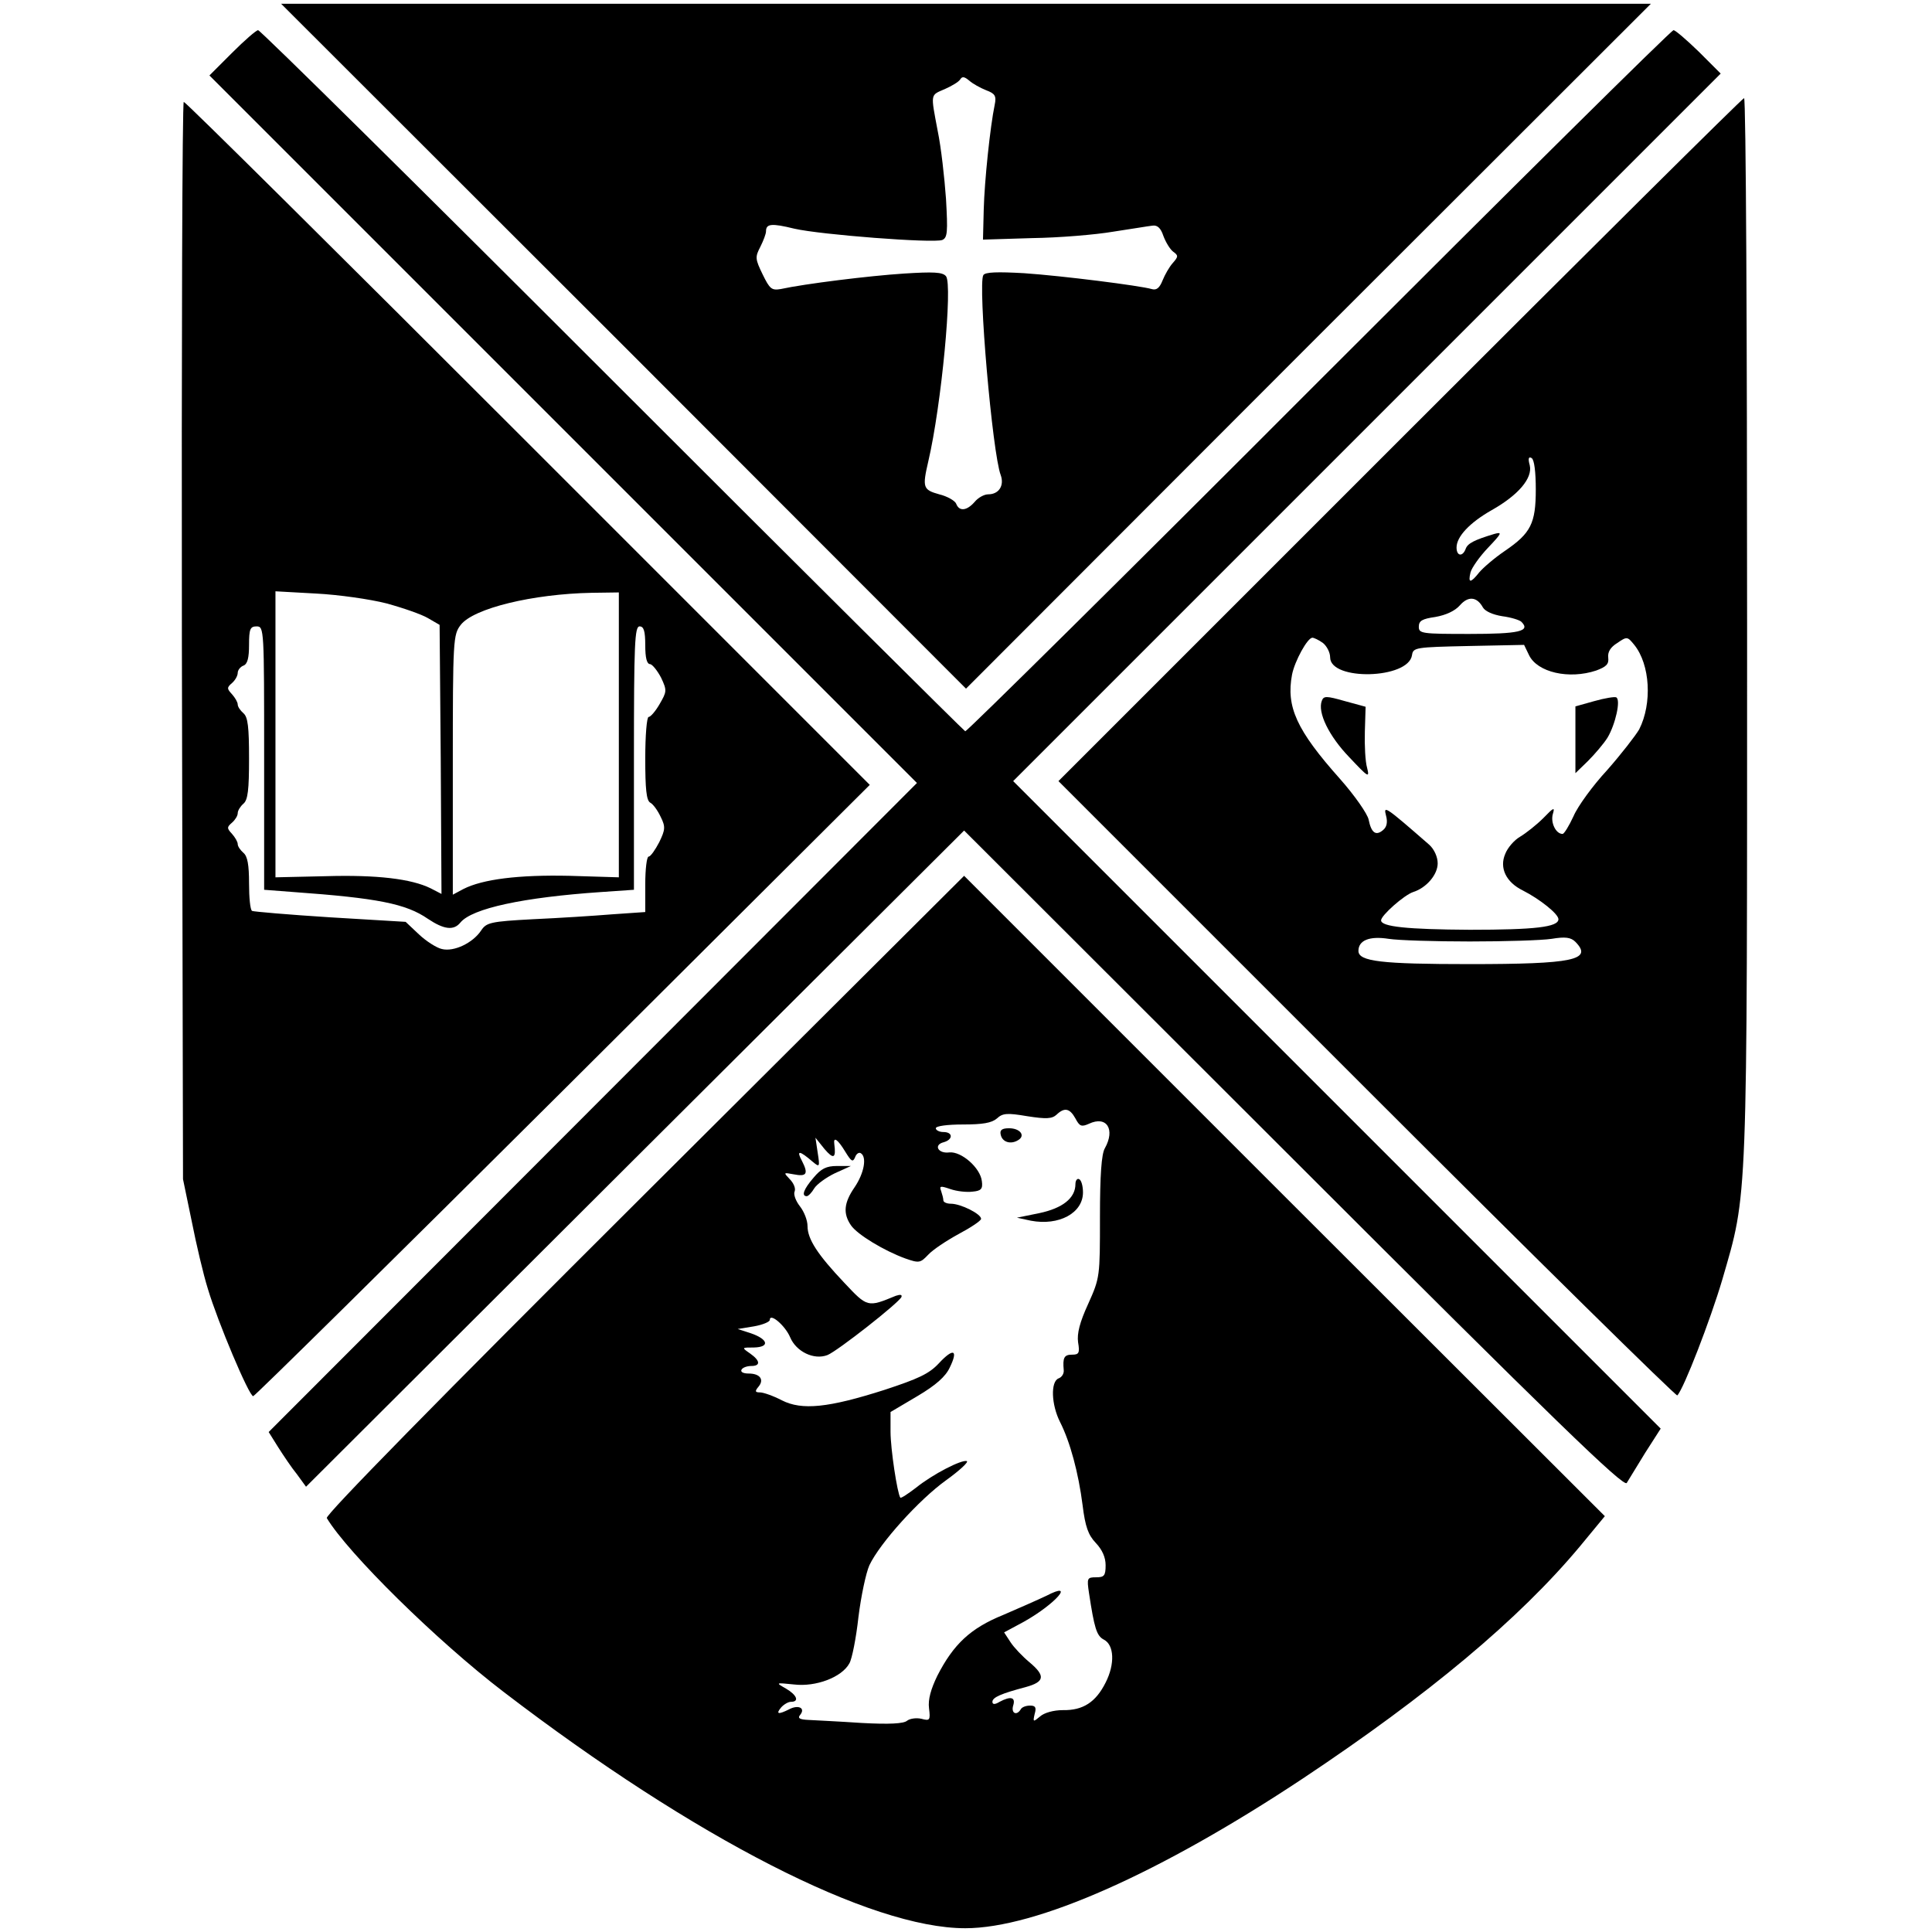 <?xml version="1.0" standalone="no"?>
<!DOCTYPE svg PUBLIC "-//W3C//DTD SVG 20010904//EN"
 "http://www.w3.org/TR/2001/REC-SVG-20010904/DTD/svg10.dtd">
<svg version="1.0" xmlns="http://www.w3.org/2000/svg"
 width="512pt" height="512pt" viewBox="0 0 512 512"
 preserveAspectRatio="xMidYMid meet">
<g transform="translate(0,512) scale(0.1,-0.1)"
fill="#000000" stroke="none">
<path d="M1653 4203 l907 -908 907 908 908 907 -1815 0 -1815 0 908 -907z
m960 678 c24 -9 28 -15 23 -39 -12 -58 -27 -201 -29 -277 l-2 -80 130 4 c72 1
168 9 215 17 47 7 94 15 104 16 13 2 22 -6 29 -27 6 -16 17 -35 26 -42 14 -10
14 -13 -1 -30 -9 -10 -21 -31 -27 -46 -8 -20 -16 -27 -29 -23 -31 9 -236 35
-338 42 -71 4 -103 3 -108 -5 -15 -23 24 -473 46 -530 10 -28 -5 -51 -33 -51
-11 0 -27 -9 -36 -20 -21 -24 -41 -26 -49 -5 -3 8 -24 20 -45 25 -43 12 -45
18 -29 87 35 149 65 469 47 491 -9 11 -33 12 -112 7 -92 -6 -262 -27 -326 -41
-24 -4 -29 0 -48 39 -20 41 -20 46 -6 73 8 16 15 34 15 41 0 20 14 22 75 7 69
-16 368 -39 392 -30 14 6 15 21 10 109 -4 56 -13 137 -22 180 -19 101 -20 94
19 111 18 8 37 19 41 26 5 8 11 7 24 -4 9 -8 29 -19 44 -25z"/>
<path d="M615 4980 l-60 -60 937 -937 938 -938 -859 -860 -859 -860 25 -40
c14 -22 36 -55 50 -72 l24 -33 872 870 872 869 873 -872 c693 -693 875 -869
883 -857 5 8 27 44 49 80 l41 64 -858 858 -858 858 938 938 937 937 -58 58
c-32 31 -62 57 -67 57 -6 0 -429 -419 -940 -930 -511 -512 -933 -929 -937
-928 -4 2 -425 420 -936 931 -510 510 -932 927 -938 927 -5 0 -36 -27 -69 -60z"/>
<path d="M3710 3955 l-905 -905 817 -817 c449 -449 820 -814 823 -811 17 17
88 201 119 306 68 235 66 178 66 1731 0 770 -3 1401 -8 1401 -4 0 -414 -407
-912 -905z m360 -132 c0 -90 -13 -116 -82 -163 -28 -19 -58 -45 -68 -57 -23
-29 -30 -29 -23 0 3 12 24 42 47 66 36 38 38 42 16 36 -53 -16 -71 -25 -76
-40 -8 -21 -24 -19 -24 4 0 29 35 66 93 99 71 40 109 85 101 119 -5 18 -3 24
5 19 7 -4 11 -37 11 -83z m-140 -313 c6 -10 26 -19 51 -23 23 -3 46 -10 51
-15 25 -25 -7 -32 -138 -32 -126 0 -134 1 -134 19 0 16 9 21 44 26 28 5 52 16
65 31 22 25 45 23 61 -6z m-424 -94 c10 -8 19 -25 19 -38 0 -63 208 -58 217 6
3 20 9 21 150 24 l147 3 13 -27 c22 -46 106 -65 178 -41 27 10 34 17 32 34 -2
15 6 28 24 39 26 18 27 17 45 -5 42 -52 48 -155 13 -224 -10 -17 -48 -66 -85
-108 -38 -41 -78 -96 -89 -122 -12 -26 -25 -47 -29 -47 -18 0 -32 30 -26 52 6
20 3 19 -25 -10 -18 -18 -46 -40 -61 -49 -16 -9 -34 -30 -40 -46 -16 -37 2
-75 47 -97 45 -23 94 -62 94 -76 0 -21 -63 -28 -235 -28 -165 1 -235 8 -235
25 0 13 61 67 85 75 35 11 65 46 65 76 0 17 -9 37 -22 49 -118 103 -122 105
-115 78 5 -18 2 -31 -8 -39 -19 -16 -31 -7 -38 28 -3 15 -37 64 -76 108 -115
129 -143 191 -127 276 7 36 41 98 54 98 4 0 17 -6 28 -14z m389 -791 c94 0
191 3 217 7 36 6 51 4 63 -8 47 -48 -5 -59 -280 -59 -234 0 -295 7 -295 35 0
28 29 40 80 32 25 -4 122 -7 215 -7z"/>
<path d="M3503 3263 c-12 -31 19 -94 73 -150 50 -53 54 -56 47 -28 -5 17 -7
60 -6 96 l2 66 -55 15 c-49 14 -56 14 -61 1z"/>
<path d="M4225 3262 l-50 -14 0 -88 0 -89 33 32 c18 18 42 46 52 62 21 35 36
101 23 107 -4 2 -30 -2 -58 -10z"/>
<path d="M482 3423 l3 -1428 23 -111 c12 -61 31 -142 43 -180 26 -87 109 -284
120 -284 4 0 373 364 821 810 l813 810 -905 905 c-498 498 -908 905 -913 905
-4 0 -6 -642 -5 -1427z m542 98 c44 -12 93 -29 110 -39 l31 -18 3 -356 2 -357
-29 15 c-51 25 -142 36 -278 32 l-133 -3 0 379 0 379 108 -6 c59 -3 143 -15
186 -26z m616 -348 l0 -378 -131 4 c-135 3 -230 -9 -281 -35 l-28 -15 0 344
c0 333 1 345 21 371 34 44 191 82 347 85 l72 1 0 -377z m-940 -62 l0 -349 78
-6 c223 -16 298 -31 356 -71 42 -28 68 -32 86 -10 31 38 168 67 373 81 l87 6
0 349 c0 304 2 349 15 349 11 0 15 -12 15 -50 0 -33 4 -50 13 -50 6 -1 19 -17
29 -36 16 -34 15 -37 -4 -70 -11 -19 -24 -34 -29 -34 -5 0 -9 -49 -9 -110 0
-81 3 -111 13 -117 8 -4 20 -21 28 -38 13 -26 12 -34 -4 -67 -11 -21 -23 -38
-28 -38 -5 0 -9 -33 -9 -74 l0 -73 -87 -6 c-49 -4 -143 -10 -210 -13 -114 -6
-124 -9 -138 -30 -22 -33 -72 -57 -104 -49 -14 3 -42 21 -61 39 l-35 33 -200
12 c-110 7 -203 15 -207 17 -5 3 -8 36 -8 73 0 49 -4 72 -15 81 -8 7 -15 17
-15 23 0 6 -7 18 -15 27 -14 15 -14 18 0 30 8 7 15 18 15 25 0 7 7 18 15 25
12 10 15 37 15 120 0 83 -3 110 -15 120 -8 7 -15 17 -15 23 0 6 -7 18 -15 27
-14 15 -14 18 0 30 8 7 15 19 15 27 0 7 7 16 15 19 11 4 15 21 15 55 0 42 3
49 20 49 20 0 20 -7 20 -349z"/>
<path d="M1707 1954 c-549 -547 -845 -849 -841 -857 56 -93 291 -325 469 -461
507 -388 972 -626 1223 -626 188 0 515 145 895 397 332 221 573 422 734 615
l66 80 -849 848 -849 849 -848 -845z m1143 202 c11 -21 16 -23 36 -14 47 22
70 -15 42 -65 -9 -15 -13 -72 -13 -182 0 -158 0 -161 -31 -230 -23 -50 -30
-79 -27 -102 5 -29 2 -33 -16 -33 -21 0 -25 -8 -22 -41 1 -9 -5 -19 -14 -22
-21 -9 -19 -69 4 -115 27 -53 49 -135 60 -221 7 -57 15 -79 35 -100 17 -18 26
-38 26 -59 0 -28 -4 -32 -25 -32 -24 0 -25 -2 -19 -42 14 -92 20 -113 39 -123
28 -14 30 -65 5 -114 -26 -52 -60 -74 -113 -73 -25 0 -50 -7 -61 -17 -18 -15
-19 -15 -14 7 5 17 2 22 -12 22 -11 0 -22 -4 -25 -10 -11 -18 -26 -10 -20 10
7 22 -6 26 -36 10 -13 -8 -19 -7 -19 0 0 12 24 22 88 39 51 14 53 30 10 66
-18 15 -41 39 -50 53 l-17 26 52 28 c84 47 139 110 60 69 -21 -10 -73 -33
-115 -51 -86 -35 -131 -77 -174 -161 -17 -35 -25 -63 -22 -86 4 -32 2 -34 -20
-28 -13 3 -30 1 -38 -5 -9 -8 -47 -10 -121 -6 -59 4 -123 7 -140 8 -25 1 -30
5 -22 14 14 18 -6 27 -30 14 -28 -14 -36 -13 -21 5 7 8 19 15 26 15 23 0 16
18 -13 35 -28 16 -28 16 21 11 58 -7 127 19 147 56 7 12 18 68 24 123 7 56 20
117 29 137 28 59 132 174 203 225 36 26 61 49 55 51 -14 4 -89 -34 -135 -71
-21 -16 -39 -28 -41 -26 -8 11 -26 129 -26 175 l0 52 71 42 c49 29 75 52 86
76 23 47 10 53 -29 11 -26 -28 -55 -41 -143 -70 -150 -48 -220 -55 -273 -28
-23 12 -49 21 -58 21 -13 0 -14 3 -4 15 16 19 4 35 -26 35 -14 0 -22 4 -19 10
3 6 15 10 26 10 25 0 24 14 -3 33 -23 16 -23 16 10 16 43 1 38 22 -9 38 l-34
11 43 7 c23 4 42 12 42 17 0 20 41 -15 54 -46 16 -38 63 -61 99 -47 27 11 190
139 196 154 2 6 -3 7 -15 3 -75 -31 -75 -31 -137 35 -70 74 -97 115 -97 150 0
15 -9 38 -20 52 -11 14 -18 32 -14 40 3 8 -3 22 -13 32 -17 18 -17 18 10 13
35 -7 40 1 22 36 -15 28 -7 28 29 -3 18 -15 19 -14 13 24 l-6 40 24 -30 c24
-28 31 -25 26 13 -3 21 9 13 29 -20 16 -26 20 -29 26 -15 3 9 10 14 15 11 17
-10 9 -53 -16 -90 -29 -42 -31 -70 -10 -101 17 -25 89 -68 144 -88 37 -13 40
-12 61 10 12 13 48 37 81 55 32 17 59 35 59 40 0 13 -54 40 -80 40 -11 0 -20
4 -20 9 0 5 -3 16 -6 25 -5 13 -2 14 24 5 17 -6 43 -9 59 -7 23 2 28 7 25 28
-4 35 -54 79 -86 76 -30 -4 -43 20 -15 27 25 7 25 27 -1 27 -11 0 -20 5 -20
10 0 6 31 10 72 10 52 0 76 4 90 16 15 14 27 15 80 6 51 -8 66 -7 78 4 21 20
35 17 50 -10z"/>
<path d="M2652 2113 c4 -20 27 -27 47 -14 19 12 4 31 -25 31 -19 0 -25 -5 -22
-17z"/>
<path d="M2156 1999 c-26 -30 -33 -49 -18 -49 4 0 13 9 20 21 7 11 32 29 55
40 l42 19 -37 0 c-28 0 -42 -7 -62 -31z"/>
<path d="M2850 1982 c0 -37 -34 -64 -96 -77 l-59 -12 37 -8 c74 -14 138 20
138 75 0 16 -4 32 -10 35 -5 3 -10 -3 -10 -13z"/>
</g>
</svg>
